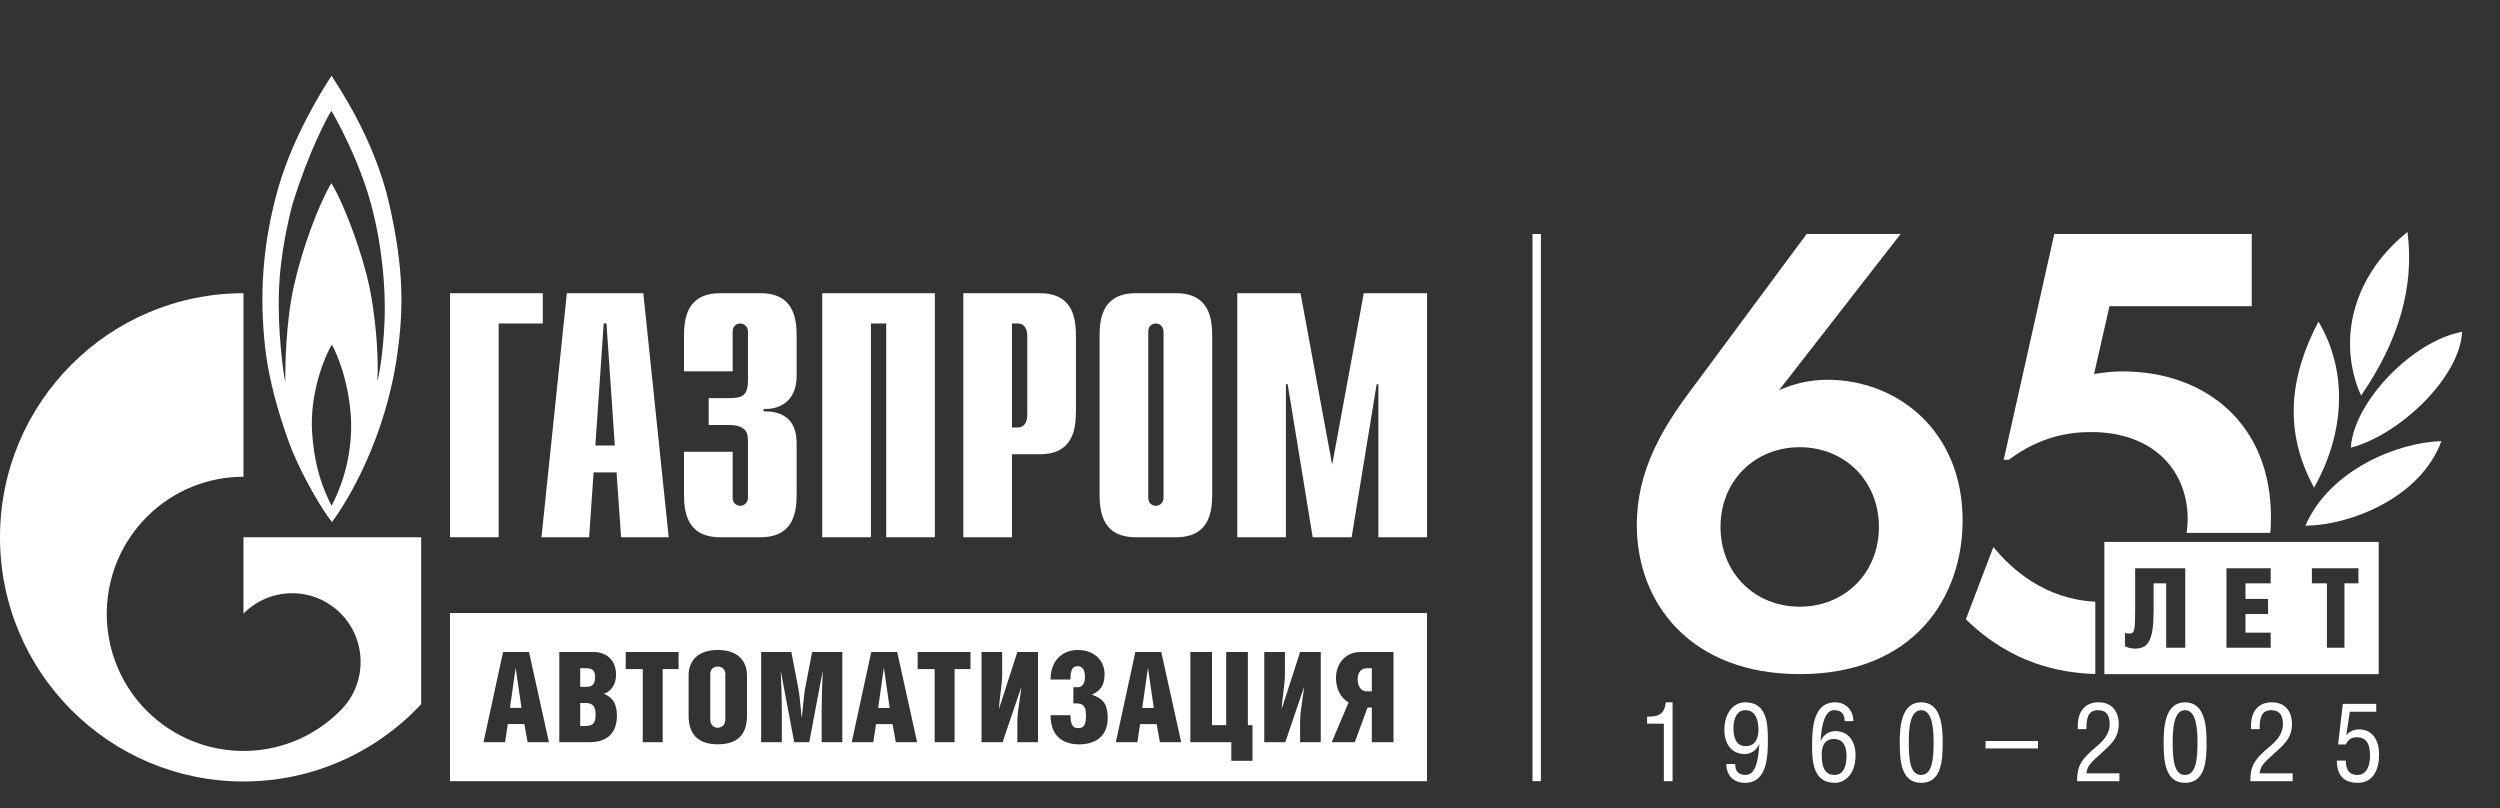 <svg width="198" height="64" viewBox="0 0 198 64" fill="none" xmlns="http://www.w3.org/2000/svg">
<rect x="0" y="0" width="198" height="64" fill="#333333" stroke="none"/>
<path d="M122.039 61.866H121.373V18.534H122.039V61.866Z" fill="white"/>
<path d="M142.537 48.05C138.968 48.05 136.264 45.379 136.264 41.733C136.264 38.088 138.968 35.419 142.537 35.419C146.107 35.419 148.81 38.088 148.81 41.733C148.81 45.379 146.107 48.05 142.537 48.05ZM144.73 30.078C143.2 30.078 141.976 30.437 140.905 30.9L150.533 18.526H146.349H143.09L133.919 30.9C131.727 33.826 129.635 37.215 129.635 41.58C129.635 47.793 133.919 53.39 142.537 53.39C151.614 53.39 155.439 47.279 155.439 41.22C155.439 34.083 150.237 30.078 144.73 30.078Z" fill="white"/>
<path d="M157.877 43.319L155.698 49.046C159.343 52.62 163.25 53.298 165.947 53.381V47.653C162.014 47.463 159.338 45.134 157.877 43.319ZM168.085 29.415C167.223 29.415 166.511 29.518 165.849 29.621L167.07 24.253H178.338V18.525H162.701L158.692 36.418H159.097C161.533 34.578 163.87 34.218 165.598 34.218C170.776 34.218 173.263 37.493 173.263 41.072C173.263 41.462 173.237 41.838 173.181 42.203H179.81C179.846 41.796 179.861 41.385 179.861 40.969C179.861 33.606 174.734 29.415 168.085 29.415Z" fill="white"/>
<path fill-rule="evenodd" clip-rule="evenodd" d="M190.671 18.372C191.25 22.74 189.938 27.056 186.998 31.328C185.226 27.403 185.997 22.13 190.671 18.372Z" fill="white"/>
<path fill-rule="evenodd" clip-rule="evenodd" d="M195 26.28C194.804 29.985 189.937 34.486 186.182 35.457C186.44 31.742 191.136 26.987 195 26.28Z" fill="white"/>
<path fill-rule="evenodd" clip-rule="evenodd" d="M193.36 34.938C191.67 39.496 186.035 41.612 182.588 41.637C184.502 37.191 189.969 35.016 193.36 34.938Z" fill="white"/>
<path fill-rule="evenodd" clip-rule="evenodd" d="M183.625 25.469C186.011 29.516 185.67 34.364 183.275 38.619C180.832 34.166 181.337 29.797 183.625 25.469Z" fill="white"/>
<path fill-rule="evenodd" clip-rule="evenodd" d="M188.392 53.389V42.92H166.665V53.389H188.392ZM169.105 47.98V45.008H173.073V51.301H171.561V46.201H170.566V48.365C170.566 50.746 170.125 51.368 169.105 51.368C168.782 51.368 168.557 51.301 168.295 51.183V50.124C168.362 50.16 168.51 50.175 168.659 50.175C169.08 50.175 169.105 49.923 169.105 47.98ZM179.84 46.201V45.008H176.334V51.302H179.84V50.109H177.841V48.628H179.63V47.435H177.841V46.201H179.84ZM183.101 46.202V45.009H186.788V46.202H185.68V51.303H184.291V46.202H183.101Z" fill="white"/>
<path d="M131.776 57.315H130.451V56.76C131.343 56.76 131.827 56.595 131.931 55.623H132.468V61.871H131.776V57.315Z" fill="white"/>
<path d="M138.25 56.247C137.471 56.247 137.29 57.045 137.29 57.679C137.29 58.33 137.454 59.093 138.259 59.093C139.037 59.093 139.271 58.442 139.271 57.792C139.271 57.124 139.08 56.247 138.25 56.247ZM140.015 58.512C140.015 59.814 140.006 62 138.206 62C137.29 62 136.727 61.41 136.727 60.508H137.428C137.428 61.072 137.67 61.376 138.259 61.376C139.15 61.376 139.271 59.874 139.34 58.946H139.322C139.08 59.484 138.622 59.718 138.181 59.718C137.064 59.718 136.571 58.816 136.571 57.809C136.571 56.473 137.281 55.623 138.224 55.623C139.893 55.623 140.015 57.237 140.015 58.512Z" fill="white"/>
<path d="M144.279 59.787C144.279 60.976 144.668 61.376 145.291 61.376C146.105 61.376 146.243 60.49 146.243 59.857C146.243 59.171 146.035 58.529 145.239 58.529C144.426 58.529 144.279 59.215 144.279 59.787ZM143.518 59.102C143.518 57.8 143.561 55.623 145.352 55.623C146.174 55.623 146.788 56.247 146.788 57.115H146.105C146.078 56.464 145.759 56.247 145.239 56.247C144.383 56.247 144.227 57.991 144.192 58.677H144.201C144.443 58.139 144.911 57.904 145.352 57.904C146.468 57.904 146.961 58.807 146.961 59.814C146.961 61.15 146.252 62 145.308 62C143.639 62 143.518 60.378 143.518 59.102Z" fill="white"/>
<path d="M152.156 61.376C153.038 61.376 153.142 60.091 153.142 58.798C153.142 57.696 153.038 56.247 152.156 56.247C151.264 56.247 151.177 57.696 151.177 58.798C151.177 60.091 151.264 61.376 152.156 61.376ZM150.46 58.798C150.46 57.575 150.572 55.623 152.156 55.623C153.748 55.623 153.86 57.557 153.86 58.798C153.86 60.213 153.782 62 152.156 62C150.555 62 150.46 60.213 150.46 58.798Z" fill="white"/>
<path d="M161.408 58.688V59.277H157.255V58.688H161.408Z" fill="white"/>
<path d="M164.561 57.749V57.462C164.561 56.43 165.08 55.623 166.196 55.623C167.26 55.623 167.805 56.326 167.805 57.367C167.805 58.304 167.312 58.851 166.681 59.415C165.461 60.517 165.331 60.639 165.244 61.246H167.857V61.871H164.509C164.509 60.76 164.716 60.222 166.066 59.103C166.577 58.677 167.087 58.131 167.087 57.35C167.087 56.717 166.871 56.248 166.162 56.248C165.348 56.248 165.244 56.907 165.244 57.749H164.561Z" fill="white"/>
<path d="M173.056 61.376C173.938 61.376 174.042 60.091 174.042 58.798C174.042 57.696 173.938 56.247 173.056 56.247C172.165 56.247 172.078 57.696 172.078 58.798C172.078 60.091 172.165 61.376 173.056 61.376ZM171.36 58.798C171.36 57.575 171.472 55.623 173.056 55.623C174.648 55.623 174.76 57.557 174.76 58.798C174.76 60.213 174.682 62 173.056 62C171.455 62 171.36 60.213 171.36 58.798Z" fill="white"/>
<path d="M178.281 57.749V57.462C178.281 56.43 178.8 55.623 179.916 55.623C180.98 55.623 181.525 56.326 181.525 57.367C181.525 58.304 181.032 58.851 180.4 59.415C179.181 60.517 179.051 60.639 178.964 61.246H181.577V61.871H178.229C178.229 60.76 178.436 60.222 179.786 59.103C180.297 58.677 180.807 58.131 180.807 57.35C180.807 56.717 180.591 56.248 179.881 56.248C179.068 56.248 178.964 56.907 178.964 57.749H178.281Z" fill="white"/>
<path d="M188.198 55.744V56.369H186.104L185.828 58.217C186.122 57.922 186.407 57.766 186.831 57.766C187.982 57.766 188.423 58.738 188.423 59.753C188.423 60.855 188.017 62 186.727 62C185.62 62 185.075 61.376 185.075 60.239H185.793C185.793 60.898 186.001 61.376 186.71 61.376C187.446 61.376 187.705 60.638 187.705 59.857C187.705 59.145 187.549 58.391 186.667 58.391C186.252 58.391 185.966 58.572 185.793 58.963H185.179L185.551 55.744H188.198Z" fill="white"/>
<path d="M30.471 24.904C30.427 26.883 30.191 28.971 29.89 30.22C29.998 28.068 29.741 25.032 29.246 22.663C28.752 20.294 27.357 16.334 26.241 14.504C25.21 16.247 23.943 19.672 23.278 22.642C22.611 25.614 22.591 29.208 22.591 30.287C22.415 29.377 21.971 26.137 22.097 22.879C22.2 20.192 22.827 17.431 23.171 16.161C24.479 11.919 25.962 9.209 26.241 8.777C26.52 9.209 28.387 12.546 29.355 16.054C30.319 19.563 30.512 22.923 30.471 24.904ZM26.262 40.054C25.683 38.956 24.781 36.87 24.695 33.644C24.673 30.523 25.919 27.852 26.283 27.294C26.606 27.852 27.679 30.178 27.807 33.364C27.894 36.483 26.863 38.935 26.262 40.054ZM30.814 16.097C29.632 10.909 26.671 6.689 26.262 6C25.619 6.968 23.255 10.693 22.054 14.828C20.743 19.435 20.551 23.524 21.003 27.551C21.453 31.578 23.149 35.71 23.149 35.71C24.051 37.88 25.403 40.203 26.283 41.345C27.571 39.665 30.534 34.657 31.458 28.11C31.972 24.473 31.995 21.286 30.814 16.097Z" fill="white"/>
<path d="M28.268 42.554H19.283V48.602C19.291 48.593 19.297 48.584 19.305 48.576C21.422 46.453 24.855 46.453 26.973 48.576C29.089 50.699 29.089 54.143 26.973 56.265C26.964 56.275 26.954 56.282 26.945 56.291C26.945 56.291 26.945 56.292 26.944 56.293C26.934 56.303 26.923 56.311 26.913 56.321C24.802 58.424 22.042 59.476 19.283 59.476C16.512 59.476 13.74 58.416 11.626 56.295C7.9 52.559 7.459 46.777 10.299 42.554C10.682 41.984 11.123 41.441 11.626 40.937C13.74 38.817 16.512 37.759 19.283 37.759V23.223C8.633 23.223 0 31.881 0 42.554C0 53.234 8.633 61.893 19.283 61.893C24.836 61.893 29.837 59.537 33.357 55.773V42.554H28.268Z" fill="white"/>
<path d="M35.64 23.223H42.99V25.62H39.494V42.549H35.64V23.223Z" fill="white"/>
<path d="M42.885 42.549H46.656L47.014 37.413H48.832L49.19 42.549H52.962L50.951 23.223H44.895L42.885 42.549ZM47.152 35.288L47.813 25.618H48.034L48.693 35.288H47.152Z" fill="white"/>
<path d="M58.027 35.784V39.423C58.027 39.92 58.412 40.059 58.632 40.059C58.992 40.059 59.239 39.755 59.239 39.423V34.929C59.239 34.321 59.128 33.659 57.697 33.659H56.128V31.533H57.751C58.853 31.533 59.239 31.284 59.239 30.097V26.254C59.239 25.923 58.992 25.62 58.632 25.62C58.412 25.62 58.027 25.758 58.027 26.254V29.407H54.173V26.674C54.173 25.32 54.338 23.223 57.036 23.223H60.231C62.931 23.223 63.094 25.32 63.094 26.674V29.766C63.094 31.864 61.635 32.444 60.479 32.389V32.583C63.067 32.527 63.094 34.515 63.094 35.204V39.098C63.094 40.451 62.931 42.549 60.231 42.549H57.036C54.338 42.549 54.173 40.451 54.173 39.098V35.784H58.027Z" fill="white"/>
<path d="M65.12 23.223H74.041V42.549H70.188V25.62H68.976V42.549H65.12V23.223Z" fill="white"/>
<path d="M76.294 42.549H80.148V35.978H82.35C85.049 35.978 85.214 33.879 85.214 32.527V26.674C85.214 25.32 85.049 23.223 82.35 23.223H76.294V42.549ZM80.148 33.853V25.62H80.645C81.058 25.62 81.36 25.978 81.36 26.585V32.886C81.36 33.494 81.058 33.853 80.645 33.853H80.148Z" fill="white"/>
<path d="M87.086 39.098C87.086 40.451 87.252 42.549 89.95 42.549H93.143C95.841 42.549 96.007 40.451 96.007 39.098V26.674C96.007 25.32 95.841 23.223 93.143 23.223H89.95C87.252 23.223 87.086 25.32 87.086 26.674V39.098ZM92.152 39.423C92.152 39.755 91.905 40.059 91.547 40.059C91.326 40.059 90.941 39.92 90.941 39.423V26.254C90.941 25.758 91.326 25.62 91.547 25.62C91.905 25.62 92.152 25.923 92.152 26.254V39.423Z" fill="white"/>
<path d="M108.013 23.223H113.023V42.549H109.168V30.429H109.031L107.049 42.549H103.965L101.984 30.429H101.845V42.549H97.991V23.223H103.001L105.507 36.806L108.013 23.223Z" fill="white"/>
<path fill-rule="evenodd" clip-rule="evenodd" d="M35.638 48.547H113.018V61.871H35.638V48.547ZM40.845 52.92L41.302 56.064H40.389L40.835 52.92H40.845ZM43.474 58.78L41.897 51.636H39.843L38.295 58.78H40.002L40.22 57.347H41.53L41.788 58.78H43.474ZM45.952 57.498H46.34C46.984 57.498 47.173 57.249 47.173 56.602C47.173 56.005 46.984 55.676 46.379 55.676H45.952V57.498ZM45.952 54.393H46.458C46.944 54.393 47.133 54.154 47.133 53.587C47.133 53.169 46.944 52.921 46.458 52.921H45.952V54.393ZM44.296 51.637H47.034C47.867 51.637 48.79 52.144 48.79 53.428C48.79 54.403 48.195 54.861 47.818 54.94C48.483 55.219 48.859 55.676 48.859 56.672C48.859 58.005 48.145 58.781 46.687 58.781H44.296V51.637ZM50.906 58.781H52.484V52.99H53.743V51.637H49.557V52.99H50.906V58.781ZM56.254 53.378V57C56.254 57.428 56.552 57.636 56.85 57.636C57.138 57.636 57.445 57.428 57.445 57V53.378C57.445 52.97 57.138 52.791 56.85 52.791C56.552 52.791 56.254 52.97 56.254 53.378ZM59.161 53.497V56.701C59.161 58.124 58.457 58.95 56.85 58.95C55.262 58.95 54.538 58.124 54.538 56.701V53.487C54.538 52.363 55.242 51.477 56.86 51.477C58.477 51.477 59.161 52.383 59.161 53.497ZM63.23 54.533L62.674 51.638H60.283V58.782H61.92V56.264C61.92 55.299 61.861 53.658 61.831 53.16H61.84L62.902 58.782H64.093L65.154 53.16H65.164C65.124 53.757 65.075 55.588 65.075 56.274V58.782H66.712V51.638H64.321L63.765 54.533C63.702 54.857 63.647 55.423 63.595 55.959L63.595 55.959L63.595 55.959L63.595 55.959V55.959V55.959V55.959V55.959C63.565 56.264 63.536 56.558 63.508 56.792H63.488C63.461 56.564 63.436 56.299 63.411 56.026C63.361 55.49 63.309 54.922 63.23 54.533ZM70.463 56.066L70.007 52.922H69.996L69.55 56.066H70.463ZM71.058 51.638L72.636 58.782H70.949L70.691 57.349H69.382L69.163 58.782H67.457L69.004 51.638H71.058ZM74.025 58.782H75.603V52.991H76.863V51.638H72.676V52.991H74.025V58.782ZM79.374 51.639V53.41C79.374 53.854 79.304 54.413 79.236 54.956C79.184 55.375 79.133 55.785 79.115 56.126H79.125L80.574 51.639H82.211V58.783H80.574V57.121C80.574 56.625 80.674 55.963 80.766 55.352C80.816 55.019 80.864 54.702 80.892 54.435H80.882L79.403 58.783H77.737V51.639H79.374ZM85.356 51.479C84.126 51.479 83.204 52.335 83.204 53.818H84.781C84.781 53.081 84.92 52.763 85.356 52.763C85.763 52.763 85.932 53.101 85.932 53.639C85.932 54.146 85.664 54.424 85.416 54.424H85.009V55.708H85.257C85.803 55.708 86.011 55.977 86.011 56.643C86.011 57.44 85.833 57.668 85.386 57.668C85.009 57.668 84.781 57.44 84.781 56.643H83.204C83.204 58.484 84.394 58.952 85.456 58.952C86.815 58.952 87.728 58.285 87.728 56.872C87.728 55.589 87.212 55.29 86.488 55.022H86.468C87.192 54.703 87.48 54.256 87.48 53.37C87.48 52.365 86.716 51.479 85.356 51.479ZM91.379 56.067L90.922 52.923H90.912L90.466 56.067H91.379ZM91.974 51.639L93.551 58.783H91.865L91.607 57.35H90.297L90.079 58.783H88.373L89.92 51.639H91.974ZM97.114 57.43H95.992V51.639H94.276V58.783H97.52V60.256H99.197V57.43H98.831V51.639H97.114V57.43ZM101.766 51.64V53.41C101.766 53.854 101.697 54.412 101.629 54.955C101.577 55.374 101.525 55.785 101.508 56.127H101.518L102.967 51.64H104.604V58.784H102.967V57.122C102.967 56.626 103.067 55.963 103.158 55.352L103.158 55.352C103.209 55.019 103.256 54.702 103.284 54.436H103.274L101.795 58.784H100.129V51.64H101.766ZM108.25 52.924H108.647V54.754H108.23C107.803 54.754 107.525 54.356 107.525 53.809C107.525 53.261 107.803 52.924 108.25 52.924ZM107.297 58.784L108.309 56.038H108.647V58.784H110.363V51.64H107.754C106.533 51.64 105.81 52.575 105.81 53.71C105.81 54.595 106.226 55.321 106.811 55.63L105.472 58.784H107.297Z" fill="white"/>
</svg>
